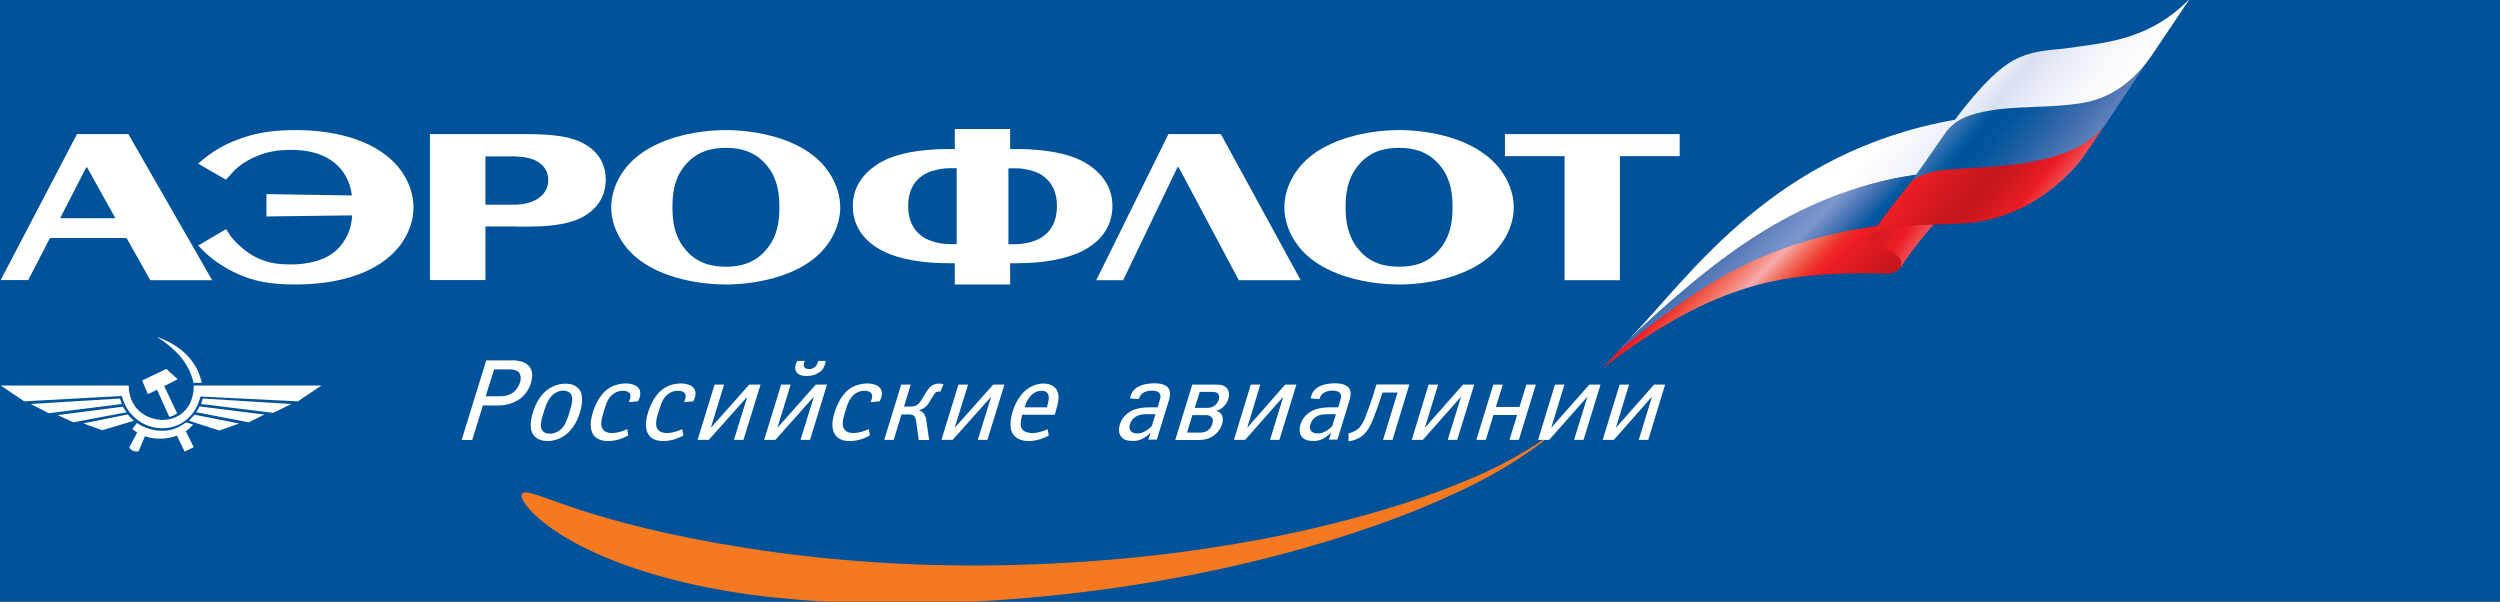 <svg width="187" height="45" viewBox="0 0 187 45" fill="none" xmlns="http://www.w3.org/2000/svg"><rect x="0" y="0" width="187" height="45" fill="#333333" stroke="none"/><g clip-path="url(#clip0_315_256)"><path d="M208.97 -23.98H-26.2V69.02H208.97V-23.98Z" fill="#00529B"/><path fill-rule="evenodd" clip-rule="evenodd" d="M121.57 25.71C130.01 19.26 134.48 16.73 144.49 16.59L142.36 19.68C141.93 20.52 141.3 20.52 140.66 20.45C133.49 20.38 128.53 20.94 119.87 27.54L121.57 25.71Z" fill="url(#paint0_linear_315_256)"/><path fill-rule="evenodd" clip-rule="evenodd" d="M122.03 25.18C122.03 25.19 122.03 25.21 122.02 25.22C130.26 17.38 137.27 13.85 143.33 13.09C143.89 12.39 145.77 9.78 146.33 8.94C132.63 11.31 126.34 20.75 122.03 25.18Z" fill="url(#paint1_linear_315_256)"/><path fill-rule="evenodd" clip-rule="evenodd" d="M122 25.22C121.89 25.33 121.61 25.67 121.35 25.92C121.27 25.99 121.12 26.19 121.11 26.2C122.71 24.89 125.95 22.33 128.91 20.65C131.86 18.98 135.47 17.59 140.58 16.87C141.08 16.31 142.61 14.19 143.32 13.06C133.89 14.47 127.68 19.96 122 25.22Z" fill="url(#paint2_linear_315_256)"/><path fill-rule="evenodd" clip-rule="evenodd" d="M142.15 20.03C142.22 19.68 142.44 19.4 141.44 18.77C140.16 17.99 139.73 18.35 140.02 17.57C140.23 16.94 142.86 15.82 144.85 16.52C144.85 16.52 143.07 18.56 142.15 20.03Z" fill="url(#paint3_linear_315_256)"/><path fill-rule="evenodd" clip-rule="evenodd" d="M149.6 8.03C147.61 8.24 146.41 8.8 145.63 9.78L142.97 13.59C143.61 13.03 145.35 12.72 147.27 12.72H147.55C147.62 12.72 147.69 12.72 147.76 12.72C148.05 12.72 148.33 12.65 148.61 12.65C151.38 12.58 155.14 12.16 157.41 9.42L160.64 4.58L161.01 4.05C158.09 7.98 151.66 7.68 149.6 8.03Z" fill="url(#paint4_linear_315_256)"/><path fill-rule="evenodd" clip-rule="evenodd" d="M154.57 3.61C153.72 3.75 151.81 3.68 150.24 4.74C148.61 5.79 146.63 8.36 145.71 9.69C146.56 8.71 147.84 8.39 149.54 8.17C151.25 7.96 153.66 8.03 155.43 7.75C157.13 7.54 159.14 6.73 160.94 4.16L163.81 -0.11C160.74 3.05 157.41 3.19 154.57 3.61Z" fill="url(#paint5_linear_315_256)"/><path fill-rule="evenodd" clip-rule="evenodd" d="M151.16 12.24C149.1 12.52 146.76 12.59 146.05 12.66C144.92 12.66 143.35 13.08 142.93 13.64C141.58 15.32 140.38 16.87 140.02 17.57C140.8 16.8 143.43 16.87 146.63 16.73C149.82 16.59 153.01 15.11 155.57 12.1L157.51 9.28C156.22 11.03 153.93 11.82 151.16 12.24Z" fill="url(#paint6_linear_315_256)"/><path d="M55.65 40.96C58.37 41.41 63.58 42.11 69.96 42.26C76.33 42.43 83.81 42.04 90.88 40.93C97.95 39.85 104.58 38.05 109.29 36.1C114.04 34.23 116.69 31.95 116.68 31.94C116.71 31.96 113.94 34.59 108.92 36.86C103.95 39.21 96.92 41.46 89.53 42.92C82.14 44.42 74.4 45.1 68.09 45.14C61.79 45.22 56.9 44.62 55.18 44.34C49.25 43.42 44.95 41.79 42.32 40.21C39.66 38.63 38.78 37.19 39.06 36.92C39.35 36.59 40.67 37.25 43.35 38.13C46.03 39 50.1 40.1 55.65 40.96Z" fill="#F47920"/><path fill-rule="evenodd" clip-rule="evenodd" d="M84.01 20.96L88.08 12.5H88.16L92.66 20.96H97.29L91.32 10.03H87.4L82 20.96H84.01Z" fill="white"/><path fill-rule="evenodd" clip-rule="evenodd" d="M19.95 16.19L26.34 16.11C26.27 17.64 25.44 18.49 25.01 18.85C23.95 19.7 22.44 19.78 21.72 19.78C20.66 19.78 19.75 19.63 18.82 19.06C18.23 18.7 17.54 18.09 17.2 17.58L16.91 17.14L14.83 18.36C15.44 19.08 16.39 19.8 17.4 20.31C18.94 21.09 20.36 21.28 22.08 21.28C23.91 21.28 26.77 21.01 28.83 19.44C30.27 18.34 30.93 16.84 30.93 15.51C30.93 14.18 30.27 12.66 28.83 11.58C27.05 10.21 24.45 9.73 22.13 9.73C20.62 9.73 19.24 9.88 17.84 10.42C16.67 10.84 15.76 11.41 14.82 12.24L16.9 13.44L17.4 12.89C17.81 12.42 18.51 11.97 19.14 11.71C19.98 11.33 20.86 11.21 21.78 11.21C23.63 11.21 24.69 11.82 25.28 12.41C25.67 12.79 26.19 13.51 26.32 14.62L19.93 14.52V16.19H19.95Z" fill="white"/><path fill-rule="evenodd" clip-rule="evenodd" d="M104.65 11.06C105.69 11.06 106.87 11.29 107.79 12.48C108.53 13.43 108.65 14.53 108.65 15.5C108.65 16.47 108.53 17.55 107.79 18.52C106.88 19.72 105.69 19.95 104.65 19.95C103.61 19.95 102.42 19.72 101.51 18.52C100.78 17.55 100.65 16.47 100.65 15.5C100.65 14.53 100.78 13.43 101.51 12.48C102.42 11.29 103.61 11.06 104.65 11.06ZM104.65 21.28C106.59 21.28 109.29 20.82 111.11 19.44C112.55 18.36 113.23 16.82 113.23 15.51C113.23 14.2 112.55 12.66 111.11 11.58C109.3 10.19 106.59 9.73 104.65 9.73C102.73 9.73 100 10.19 98.17 11.58C96.73 12.66 96.07 14.2 96.07 15.51C96.07 16.82 96.73 18.36 98.17 19.44C100 20.83 102.73 21.28 104.65 21.28Z" fill="white"/><path fill-rule="evenodd" clip-rule="evenodd" d="M69.74 12.79C70.14 12.66 70.6 12.58 71.07 12.58H71.56V18.26H71.07C70.61 18.26 70.14 18.19 69.74 18.05C69.38 17.93 69.06 17.78 68.81 17.55C68.33 17.15 67.93 16.49 67.93 15.4C67.93 14.34 68.33 13.67 68.81 13.28C69.06 13.06 69.38 12.9 69.74 12.79ZM77.25 19.65C79.56 19.49 80.79 18.92 81.43 18.51C82.65 17.73 83.21 16.62 83.21 15.41C83.21 13.81 82.22 12.86 81.43 12.33C80.33 11.59 78.79 11.29 77.25 11.19C76.84 11.15 76.42 11.15 76.01 11.15H75.56V9.65H71.42V11.15H70.99C70.58 11.15 70.16 11.15 69.75 11.19C68.19 11.29 66.65 11.59 65.57 12.33C64.78 12.86 63.79 13.81 63.79 15.41C63.79 16.63 64.35 17.73 65.57 18.51C66.2 18.92 67.42 19.49 69.75 19.65C70.13 19.67 70.54 19.69 70.99 19.69H71.42V21.28H75.56V19.69H76.01C76.46 19.69 76.87 19.67 77.25 19.65ZM77.25 12.79C77.61 12.9 77.93 13.06 78.18 13.29C78.66 13.69 79.06 14.35 79.06 15.41C79.06 16.5 78.66 17.16 78.18 17.56C77.93 17.79 77.6 17.94 77.25 18.06C76.84 18.19 76.39 18.27 75.9 18.27H75.43V12.59H75.9C76.38 12.58 76.83 12.66 77.25 12.79Z" fill="white"/><path fill-rule="evenodd" clip-rule="evenodd" d="M54.3 11.06C55.32 11.06 56.53 11.29 57.44 12.48C58.18 13.43 58.3 14.53 58.3 15.5C58.3 16.47 58.18 17.55 57.44 18.52C56.52 19.72 55.32 19.95 54.3 19.95C53.26 19.95 52.06 19.72 51.15 18.52C50.41 17.55 50.3 16.47 50.3 15.5C50.3 14.53 50.41 13.43 51.15 12.48C52.06 11.29 53.27 11.06 54.3 11.06ZM54.3 21.28C56.22 21.28 58.95 20.82 60.76 19.44C62.18 18.36 62.85 16.82 62.85 15.51C62.85 14.2 62.18 12.66 60.76 11.58C58.95 10.19 56.22 9.73 54.3 9.73C52.36 9.73 49.64 10.19 47.82 11.58C46.38 12.66 45.72 14.2 45.72 15.51C45.72 16.82 46.39 18.36 47.82 19.44C49.64 20.83 52.37 21.28 54.3 21.28Z" fill="white"/><path fill-rule="evenodd" clip-rule="evenodd" d="M38.66 16.95H39.43C41.42 16.95 42.81 16.72 43.79 16.11C45.03 15.33 45.31 14.27 45.31 13.43C45.31 12.61 45.03 11.55 43.79 10.81C42.8 10.22 41.48 10.03 39.25 10.03H38.66H32.16V20.95H36.31V16.94H38.66V16.95ZM38.66 11.71C39.16 11.73 39.81 11.82 40.28 12.13C40.91 12.54 41.01 13.12 41.01 13.46C41.01 13.8 40.92 14.41 40.24 14.85C39.78 15.17 39.2 15.27 38.66 15.31H38.23H36.31V11.7H38.23C38.35 11.68 38.49 11.68 38.66 11.71Z" fill="white"/><path fill-rule="evenodd" clip-rule="evenodd" d="M6.56 12.6L8.63 16.32H4.5L6.45 12.52H6.51L6.56 12.6ZM9.47 17.81L11.24 20.96H15.87L9.6 10.03H5.76L0.05 20.95H2.11L3.74 17.8H9.47V17.81Z" fill="white"/><path fill-rule="evenodd" clip-rule="evenodd" d="M112.57 11.68H117.03V20.96H121.17V11.68H125.64V10.03H112.57V11.68Z" fill="white"/><path fill-rule="evenodd" clip-rule="evenodd" d="M5.49 31.59L4.31 31.05L9.19 30.42C9.28 30.57 9.36 30.7 9.46 30.84L5.49 31.59ZM18.6 31.59L19.78 31.01L14.92 30.4C14.88 30.56 14.75 30.7 14.66 30.83L18.6 31.59ZM17.89 31.68L16.41 32.2L14.31 31.53L14.13 31.47C14.2 31.41 14.26 31.35 14.31 31.27C14.39 31.2 14.47 31.1 14.55 31.02L17.89 31.68ZM21.79 30.22L20.44 30.88L15.04 30.22C15.08 30.09 15.13 29.95 15.17 29.81L21.79 30.22ZM22.28 30.02L24.04 28.84H14.49C14.49 29.26 14.43 29.62 14.31 29.94C13.94 30.94 13.02 31.43 12.1 31.41C11.19 31.38 10.27 30.89 9.86 29.97C9.71 29.64 9.63 29.28 9.63 28.84H0.06L1.81 30.02L9.12 29.62C9.26 30.17 9.52 30.66 9.86 31.02C10.44 31.67 11.28 32.03 12.1 32.03C12.91 32.05 13.73 31.73 14.31 31.04C14.62 30.68 14.86 30.21 15 29.66L22.28 30.02ZM14.31 33.09L14.49 33.45L14.31 33.54L13.81 33.78L13.24 32.59C12.88 32.72 12.48 32.8 12.09 32.81C11.66 32.83 11.22 32.77 10.84 32.63L10.36 33.77C10.2 33.78 9.99 33.77 9.85 33.66C9.78 33.62 9.7 33.54 9.68 33.43L9.85 33.13L10.26 32.35C10.13 32.26 10.02 32.2 9.9 32.08L10.24 31.64C10.82 32.02 11.46 32.22 12.09 32.22C12.72 32.24 13.34 32.03 13.92 31.59L14.3 31.71L14.46 31.77C14.4 31.82 14.36 31.86 14.3 31.9C14.19 32.02 14.09 32.14 13.9 32.25L14.31 33.09ZM14.31 26.94C14.68 27.41 14.95 27.98 15.09 28.64H14.48C14.44 28.44 14.38 28.25 14.31 28.07C13.9 26.93 13.06 26.11 12.1 25.44C11.97 25.36 11.86 25.27 11.73 25.2C11.86 25.24 11.97 25.29 12.1 25.33C12.98 25.71 13.76 26.22 14.31 26.94ZM12.66 31.18C12.82 31.16 13.06 31.06 13.25 30.91L12.28 28.88L13.29 28.37L12.44 27.59L12.1 27.76L10.63 28.46L11.06 29.48L11.75 29.15L12.66 31.18ZM10.02 31.47C9.96 31.43 9.91 31.37 9.85 31.32C9.73 31.22 9.64 31.11 9.56 31L6.23 31.67L7.65 32.18L10.02 31.47ZM9.11 30.22C9.06 30.09 9.01 29.95 8.97 29.81L2.3 30.22L3.65 30.91L9.11 30.22Z" fill="white"/><path d="M38.23 26.95C38.56 26.95 39.17 26.97 39.54 27.35C39.79 27.62 39.84 27.97 39.79 28.29C39.72 28.88 39.39 29.46 38.91 29.82C38.52 30.11 37.92 30.33 37.31 30.33H36.12L35.32 32.91H34.53L36.37 26.96H38.23V26.95ZM36.33 29.64H37.5C37.89 29.64 38.19 29.5 38.39 29.36C38.65 29.15 38.89 28.76 38.94 28.42C38.98 28.08 38.86 27.91 38.81 27.85C38.67 27.7 38.41 27.63 38.13 27.63H36.96L36.33 29.64Z" fill="white"/><path d="M43.39 29.22C43.52 29.45 43.57 29.77 43.52 30.21C43.44 30.85 43.11 31.86 42.39 32.46C41.96 32.81 41.45 32.99 40.96 32.99C40.21 32.99 39.92 32.58 39.85 32.46C39.67 32.15 39.68 31.77 39.72 31.5C39.81 30.82 40.14 29.82 40.85 29.23C41.27 28.88 41.79 28.7 42.29 28.7C42.87 28.69 43.22 28.93 43.39 29.22ZM42.65 30.64C42.76 30.31 42.89 29.79 42.72 29.5C42.63 29.34 42.42 29.22 42.13 29.22C41.81 29.22 41.52 29.36 41.32 29.56C41.02 29.84 40.85 30.28 40.73 30.64L40.61 31.02C40.52 31.32 40.35 31.83 40.54 32.16C40.61 32.29 40.78 32.44 41.13 32.44C41.44 32.44 41.7 32.32 41.9 32.16C42.28 31.85 42.41 31.41 42.54 31.02L42.65 30.64Z" fill="white"/><path d="M46.99 32.58C46.85 32.65 46.64 32.75 46.44 32.82C46.14 32.93 45.83 32.99 45.46 32.99C44.98 32.99 44.61 32.82 44.42 32.57C44.21 32.3 44.15 31.85 44.2 31.5C44.29 30.76 44.74 29.55 45.56 29.03C45.93 28.79 46.43 28.68 46.81 28.68C47.09 28.68 47.43 28.75 47.63 28.9C47.84 29.06 47.92 29.26 47.89 29.54C47.87 29.71 47.8 29.89 47.72 30.02L47.04 30.08C47.14 29.83 47.21 29.59 47.11 29.43C47.05 29.33 46.88 29.23 46.58 29.23C46.39 29.23 46.19 29.27 45.99 29.39C45.53 29.66 45.37 30.1 45.24 30.53L45.08 31.07C44.97 31.42 44.92 31.79 45.05 32.04C45.13 32.19 45.3 32.39 45.77 32.39C46 32.39 46.16 32.36 46.41 32.29C46.6 32.24 46.75 32.18 46.92 32.1L46.99 32.58Z" fill="white"/><path d="M51.12 32.58C50.98 32.65 50.77 32.75 50.57 32.82C50.27 32.93 49.96 32.99 49.59 32.99C49.1 32.99 48.74 32.82 48.55 32.57C48.34 32.3 48.28 31.85 48.33 31.5C48.42 30.76 48.87 29.55 49.69 29.03C50.06 28.79 50.56 28.68 50.94 28.68C51.21 28.68 51.55 28.75 51.76 28.9C51.97 29.06 52.05 29.26 52.02 29.54C52 29.71 51.93 29.89 51.85 30.02L51.17 30.08C51.27 29.83 51.34 29.59 51.23 29.43C51.17 29.33 51 29.23 50.7 29.23C50.5 29.23 50.31 29.27 50.1 29.39C49.65 29.66 49.48 30.1 49.35 30.53L49.18 31.07C49.07 31.42 49.03 31.79 49.15 32.04C49.23 32.19 49.41 32.39 49.88 32.39C50.11 32.39 50.27 32.36 50.52 32.29C50.7 32.24 50.86 32.18 51.03 32.1L51.12 32.58Z" fill="white"/><path d="M55.61 32.9H54.9L55.9 29.67L53.02 32.9H52.18L53.45 28.77H54.16L53.17 32L56.04 28.77H56.89L55.61 32.9Z" fill="white"/><path d="M60.59 32.9H59.88L60.88 29.67L58 32.9H57.16L58.43 28.77H59.14L58.15 32L61.02 28.77H61.86L60.59 32.9ZM61.76 27.01C61.76 27.06 61.74 27.16 61.7 27.27C61.63 27.52 61.5 27.75 61.15 27.93C60.86 28.09 60.62 28.12 60.35 28.12C60.16 28.12 59.86 28.11 59.66 27.93C59.59 27.87 59.45 27.71 59.48 27.45C59.49 27.32 59.57 27.13 59.64 27H60.2L60.16 27.1C60.12 27.21 60.08 27.36 60.18 27.49C60.26 27.59 60.4 27.6 60.51 27.6C60.65 27.6 60.77 27.59 60.91 27.49C61.08 27.37 61.12 27.25 61.17 27.11L61.21 27H61.76V27.01Z" fill="white"/><path d="M65.07 32.58C64.93 32.65 64.72 32.75 64.52 32.82C64.22 32.93 63.91 32.99 63.54 32.99C63.05 32.99 62.69 32.82 62.5 32.57C62.29 32.3 62.23 31.85 62.28 31.5C62.37 30.76 62.82 29.55 63.63 29.03C64 28.79 64.5 28.68 64.88 28.68C65.15 28.68 65.49 28.75 65.7 28.9C65.91 29.06 65.99 29.26 65.96 29.54C65.94 29.71 65.87 29.89 65.8 30.02L65.12 30.08C65.23 29.83 65.29 29.59 65.18 29.43C65.12 29.33 64.96 29.23 64.66 29.23C64.47 29.23 64.27 29.27 64.06 29.39C63.61 29.66 63.44 30.1 63.3 30.53L63.14 31.07C63.03 31.42 62.99 31.79 63.11 32.04C63.19 32.19 63.36 32.39 63.83 32.39C64.06 32.39 64.22 32.36 64.47 32.29C64.65 32.24 64.81 32.18 64.98 32.1L65.07 32.58Z" fill="white"/><path d="M68.72 32.9L68.54 31.6C68.51 31.43 68.5 31.25 68.39 31.13C68.28 31.02 68.14 31 68.01 31H67.43L66.85 32.9H66.14L67.41 28.77H68.12L67.62 30.41H68.12C68.24 30.41 68.45 30.4 68.63 30.27C68.77 30.17 68.87 30 68.95 29.87L69.24 29.4C69.41 29.13 69.56 28.87 69.89 28.75C70.01 28.7 70.12 28.69 70.23 28.69C70.35 28.69 70.47 28.71 70.58 28.75L70.33 29.3C70.24 29.28 70.1 29.28 70.01 29.34C69.91 29.42 69.83 29.55 69.78 29.64L69.56 30C69.46 30.16 69.38 30.32 69.18 30.47C69.06 30.57 68.91 30.63 68.77 30.68L68.76 30.71C68.89 30.74 69.03 30.83 69.12 30.95C69.24 31.11 69.28 31.38 69.28 31.39L69.5 32.91H68.72V32.9Z" fill="white"/><path d="M73.86 32.9H73.14L74.14 29.67L71.26 32.9H70.42L71.69 28.77H72.41L71.41 32L74.29 28.77H75.13L73.86 32.9Z" fill="white"/><path d="M76.44 31.12C76.36 31.42 76.29 31.81 76.42 32.05C76.54 32.26 76.83 32.39 77.22 32.39C77.46 32.39 77.64 32.35 77.86 32.29C78.05 32.24 78.2 32.18 78.37 32.1L78.45 32.58C78.31 32.65 78.1 32.75 77.9 32.82C77.6 32.93 77.27 32.99 76.92 32.99C76.18 32.99 75.85 32.62 75.72 32.39C75.34 31.7 75.81 29.98 76.68 29.23C77.09 28.87 77.58 28.69 78.05 28.69C78.62 28.69 78.92 28.95 79.05 29.18C79.31 29.63 79.13 30.21 78.95 30.83L78.89 31.02H76.46L76.44 31.12ZM78.31 30.47L78.35 30.3C78.42 30.04 78.51 29.72 78.39 29.48C78.28 29.27 78.08 29.23 77.93 29.23C77.64 29.23 77.41 29.32 77.2 29.51C77 29.69 76.79 29.98 76.67 30.38L76.64 30.47H78.31Z" fill="white"/><path d="M86.06 32.39H86.03C85.88 32.54 85.71 32.69 85.47 32.81C85.21 32.95 85.02 32.98 84.73 32.98C84.47 32.98 84.18 32.96 83.96 32.77C83.82 32.64 83.66 32.41 83.71 32.02C83.76 31.64 83.96 31.15 84.48 30.82C84.76 30.64 85.21 30.47 85.98 30.47H86.59L86.75 29.93C86.79 29.81 86.88 29.54 86.68 29.36C86.61 29.3 86.48 29.22 86.17 29.22C86.02 29.22 85.76 29.24 85.55 29.36C85.36 29.47 85.26 29.61 85.18 29.85L84.54 29.81C84.56 29.49 84.74 29.16 85.11 28.94C85.53 28.7 86.12 28.67 86.37 28.67C86.8 28.67 87.23 28.77 87.41 29.05C87.49 29.18 87.54 29.36 87.5 29.64C87.48 29.85 87.42 30 87.35 30.21L86.53 32.88H85.89L86.06 32.39ZM86.43 30.98H85.79C85.39 30.98 85.12 31.05 84.91 31.19C84.67 31.36 84.52 31.61 84.49 31.87C84.47 32.04 84.5 32.14 84.58 32.24C84.72 32.4 84.9 32.42 85.06 32.42C85.31 32.42 85.47 32.37 85.7 32.23C85.86 32.14 86.02 32.02 86.16 31.86L86.43 30.98Z" fill="white"/><path d="M89.18 28.77H90.98C91.29 28.77 91.6 28.8 91.8 29.08C91.89 29.2 91.96 29.38 91.92 29.65C91.89 29.91 91.76 30.19 91.54 30.4C91.34 30.59 91.14 30.68 91 30.72V30.74C91.22 30.79 91.33 30.94 91.37 31.01C91.44 31.12 91.49 31.29 91.46 31.5C91.42 31.79 91.28 32.21 90.82 32.56C90.45 32.83 90.08 32.91 89.68 32.91H87.91L89.18 28.77ZM88.79 32.36H89.75C90.02 32.36 90.21 32.29 90.35 32.19C90.55 32.05 90.68 31.81 90.72 31.54C90.74 31.39 90.71 31.28 90.6 31.18C90.47 31.06 90.27 31.05 90.19 31.05H89.19L88.79 32.36ZM89.36 30.51H90.26C90.42 30.51 90.63 30.5 90.84 30.35C91.04 30.21 91.16 29.98 91.19 29.76C91.21 29.58 91.14 29.47 91.07 29.41C90.97 29.33 90.81 29.31 90.68 29.31H89.74L89.36 30.51Z" fill="white"/><path d="M95.7 32.9H95L95.99 29.67L93.14 32.9H92.3L93.56 28.77H94.27L93.29 32L96.13 28.77H96.97L95.7 32.9Z" fill="white"/><path d="M99.57 32.39H99.54C99.39 32.54 99.21 32.69 98.97 32.81C98.71 32.95 98.52 32.98 98.24 32.98C97.98 32.98 97.69 32.96 97.47 32.77C97.32 32.64 97.17 32.41 97.22 32.02C97.26 31.64 97.47 31.15 97.99 30.82C98.27 30.64 98.71 30.47 99.49 30.47H100.1L100.26 29.93C100.3 29.81 100.39 29.54 100.19 29.36C100.12 29.3 99.99 29.22 99.68 29.22C99.53 29.22 99.27 29.24 99.06 29.36C98.87 29.47 98.77 29.61 98.69 29.85L98.05 29.81C98.07 29.49 98.25 29.16 98.62 28.94C99.04 28.7 99.62 28.67 99.87 28.67C100.3 28.67 100.73 28.77 100.92 29.05C101 29.18 101.05 29.36 101.01 29.64C100.98 29.85 100.93 30 100.86 30.21L100.04 32.88H99.4L99.57 32.39ZM99.93 30.98H99.29C98.89 30.98 98.61 31.05 98.41 31.19C98.17 31.36 98.02 31.61 97.99 31.87C97.97 32.04 98 32.14 98.08 32.24C98.22 32.4 98.4 32.42 98.56 32.42C98.81 32.42 98.97 32.37 99.2 32.23C99.37 32.14 99.52 32.02 99.66 31.86L99.93 30.98Z" fill="white"/><path d="M104.16 32.9H103.45L104.54 29.36H103.41L103.26 29.82C103.08 30.38 102.89 30.91 102.67 31.44C102.49 31.87 102.26 32.37 101.77 32.69C101.5 32.87 101.16 32.98 100.87 33.01V32.41C101.07 32.37 101.34 32.27 101.52 32.13C101.8 31.92 101.96 31.6 102.09 31.29C102.26 30.88 102.59 29.97 102.75 29.44L102.96 28.76H105.42L104.16 32.9Z" fill="white"/><path d="M109 32.9H108.29L109.29 29.67L106.43 32.9H105.6L106.86 28.77H107.57L106.58 32L109.43 28.77H110.27L109 32.9Z" fill="white"/><path d="M113.61 32.9H112.91L113.48 31.04H111.71L111.14 32.9H110.43L111.7 28.77H112.41L111.89 30.44H113.66L114.17 28.77H114.88L113.61 32.9Z" fill="white"/><path d="M118.45 32.9H117.74L118.74 29.67L115.88 32.9H115.05L116.31 28.77H117.02L116.03 32L118.88 28.77H119.72L118.45 32.9Z" fill="white"/><path d="M123.29 32.9H122.58L123.57 29.67L120.72 32.9H119.88L121.15 28.77H121.85L120.87 32L123.72 28.77H124.55L123.29 32.9Z" fill="white"/></g><defs><linearGradient id="paint0_linear_315_256" x1="125.731" y1="15.696" x2="136.057" y2="25.891" gradientUnits="userSpaceOnUse"><stop stop-color="#C4161C"/><stop offset="0.3" stop-color="#ED1C24"/><stop offset="0.329" stop-color="#EE332C"/><stop offset="0.388" stop-color="#F15A49"/><stop offset="0.471" stop-color="#F58A7E"/><stop offset="0.529" stop-color="#F8ABAD"/><stop offset="0.553" stop-color="#F6958E"/><stop offset="0.589" stop-color="#F3796A"/><stop offset="0.624" stop-color="#F15F4E"/><stop offset="0.658" stop-color="#EF4739"/><stop offset="0.69" stop-color="#EE332C"/><stop offset="0.721" stop-color="#EE2326"/><stop offset="0.748" stop-color="#ED1C24"/><stop offset="1" stop-color="#C4161C"/></linearGradient><linearGradient id="paint1_linear_315_256" x1="121.77" y1="8.069" x2="146.724" y2="26.2" gradientUnits="userSpaceOnUse"><stop stop-color="white"/><stop offset="0.34" stop-color="white"/><stop offset="0.54" stop-color="white"/><stop offset="0.91" stop-color="#C7D2EC"/><stop offset="1" stop-color="#C7D2EC"/></linearGradient><linearGradient id="paint2_linear_315_256" x1="126.121" y1="13.611" x2="139.941" y2="27.253" gradientUnits="userSpaceOnUse"><stop stop-color="#00529B"/><stop offset="0.13" stop-color="#00529B"/><stop offset="0.171" stop-color="#035AA2"/><stop offset="0.307" stop-color="#5177B6"/><stop offset="0.408" stop-color="#718DC6"/><stop offset="0.462" stop-color="#7D97CD"/><stop offset="0.47" stop-color="#7792C9"/><stop offset="0.549" stop-color="#3C6CAE"/><stop offset="0.607" stop-color="#0059A0"/><stop offset="0.637" stop-color="#00529B"/><stop offset="0.917" stop-color="#00529B"/></linearGradient><linearGradient id="paint3_linear_315_256" x1="139.776" y1="15.858" x2="145.352" y2="19.479" gradientUnits="userSpaceOnUse"><stop stop-color="#C4161C"/><stop offset="0.47" stop-color="#ED1C24"/><stop offset="1" stop-color="#F8ABAD"/></linearGradient><linearGradient id="paint4_linear_315_256" x1="144.511" y1="2.615" x2="160.026" y2="15.514" gradientUnits="userSpaceOnUse"><stop stop-color="#C7D6EE"/><stop offset="0.073" stop-color="#C7D6EE"/><stop offset="0.117" stop-color="#ACBFE0"/><stop offset="0.211" stop-color="#738FC4"/><stop offset="0.346" stop-color="#035AA1"/><stop offset="0.371" stop-color="#00529B"/><stop offset="0.429" stop-color="#00569E"/><stop offset="0.519" stop-color="#1E5FA4"/><stop offset="0.632" stop-color="#4771B0"/><stop offset="0.761" stop-color="#738FC4"/><stop offset="0.902" stop-color="#AEC0E1"/><stop offset="0.949" stop-color="#C7D6EE"/><stop offset="1" stop-color="#C7D6EE"/></linearGradient><linearGradient id="paint5_linear_315_256" x1="147.723" y1="-1.049" x2="162.418" y2="11.168" gradientUnits="userSpaceOnUse"><stop stop-color="white"/><stop offset="0.174" stop-color="white"/><stop offset="0.235" stop-color="#F6F7FB"/><stop offset="0.318" stop-color="#E3E8F5"/><stop offset="0.354" stop-color="#D9E0F1"/><stop offset="0.451" stop-color="#E8ECF7"/><stop offset="0.583" stop-color="#F7F8FC"/><stop offset="0.7" stop-color="white"/><stop offset="1" stop-color="white"/></linearGradient><linearGradient id="paint6_linear_315_256" x1="142.039" y1="7.84" x2="155.133" y2="18.726" gradientUnits="userSpaceOnUse"><stop stop-color="#F8ABAD"/><stop offset="0.056" stop-color="#F8ABAD"/><stop offset="0.072" stop-color="#F7A09D"/><stop offset="0.127" stop-color="#F47B6C"/><stop offset="0.176" stop-color="#F15B4A"/><stop offset="0.219" stop-color="#EF3E32"/><stop offset="0.254" stop-color="#EE2727"/><stop offset="0.276" stop-color="#ED1C24"/><stop offset="0.294" stop-color="#E71C23"/><stop offset="0.438" stop-color="#CE181E"/><stop offset="0.517" stop-color="#C4161C"/><stop offset="0.574" stop-color="#CE181E"/><stop offset="0.679" stop-color="#E71C23"/><stop offset="0.692" stop-color="#ED1C24"/><stop offset="0.891" stop-color="#F7A2A1"/><stop offset="1" stop-color="#F8ABAD"/></linearGradient><clipPath id="clip0_315_256"><rect width="187" height="45" fill="white"/></clipPath></defs></svg>